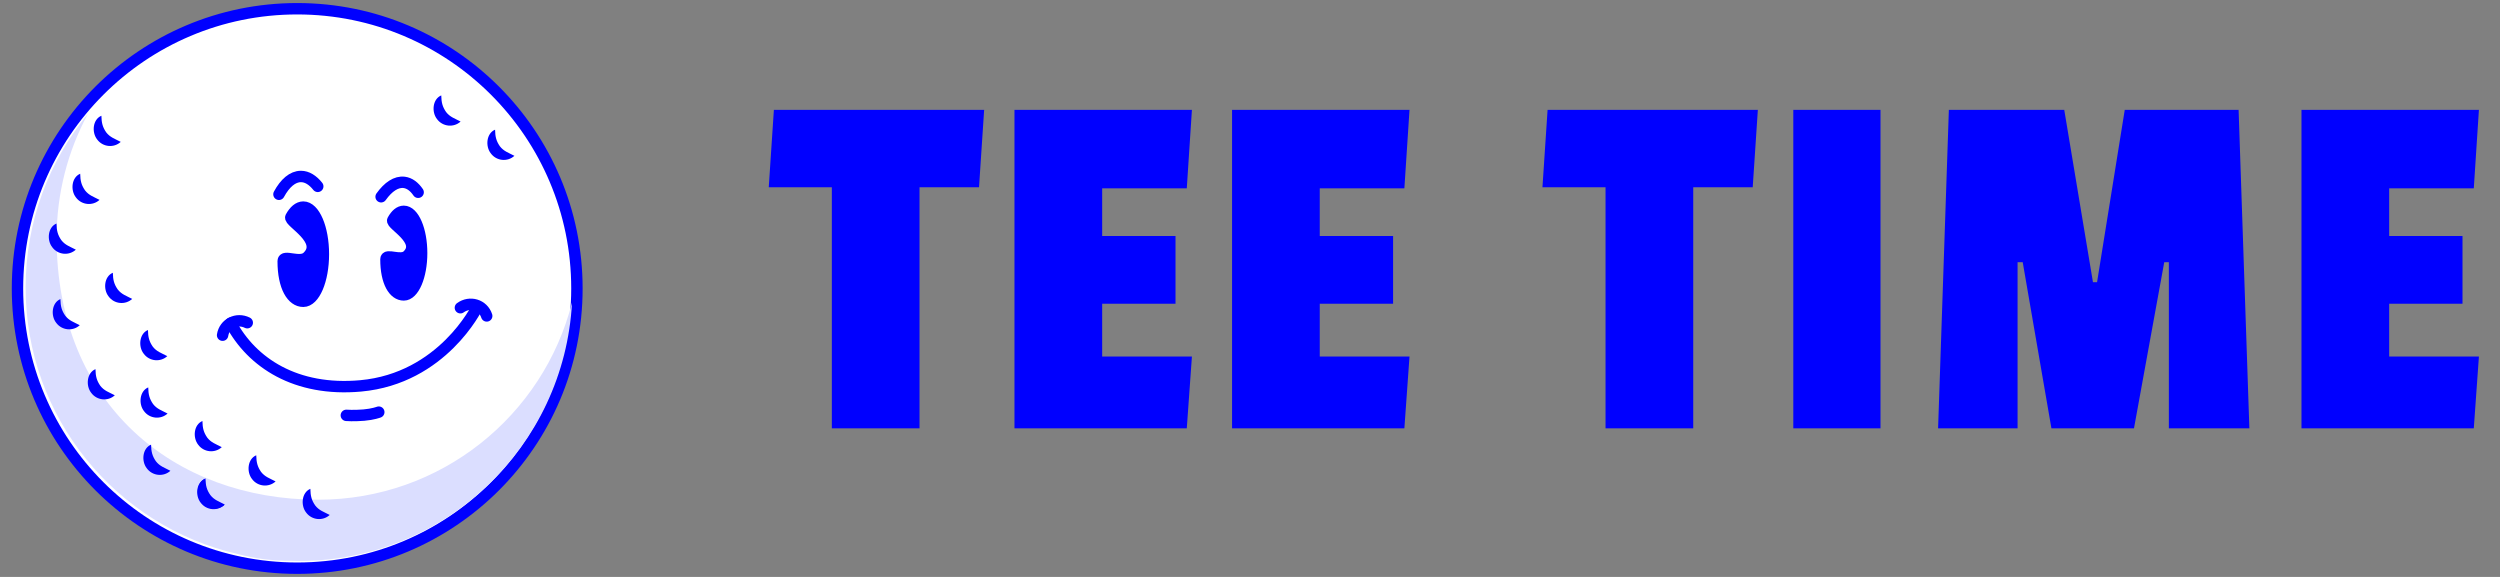 <svg xmlns="http://www.w3.org/2000/svg" width="143" height="33" viewBox="0 0 143 33" fill="none"><rect x="0" y="0" width="143" height="33" fill="#808080" stroke="none"/><path d="M17 32.5C25.837 32.5 33 25.337 33 16.5C33 7.663 25.837 0.5 17 0.5C8.163 0.5 1 7.663 1 16.5C1 25.337 8.163 32.5 17 32.5Z" fill="white" stroke="#0000FF" stroke-width="0.652" stroke-linecap="round" stroke-linejoin="round"></path><path d="M32.721 17.3C31.078 23.785 25.204 28.583 18.209 28.583C9.941 28.583 3.239 23.107 3.239 13.614C3.239 11.047 3.886 8.632 5.024 6.52C2.8 9.221 1.466 12.679 1.466 16.451C1.466 23.886 6.657 30.106 13.612 31.693C14.54 31.935 15.441 32.08 16.754 32.08C16.871 32.082 16.987 32.088 17.104 32.088C25.456 32.088 32.279 25.542 32.72 17.3H32.721Z" fill="#DBDEFF"></path><path d="M6.455 15.602C6.461 16.012 6.529 16.261 6.731 16.552C6.952 16.838 7.212 16.914 7.561 17.097C7.176 17.454 6.537 17.403 6.21 16.954C5.89 16.548 5.958 15.809 6.455 15.602Z" fill="#0000FF"></path><path d="M3.231 12.786C3.238 13.197 3.305 13.445 3.508 13.737C3.729 14.022 3.989 14.098 4.338 14.281C3.952 14.638 3.314 14.587 2.987 14.139C2.667 13.732 2.735 12.994 3.231 12.786Z" fill="#0000FF"></path><path d="M4.587 9.938C4.593 10.349 4.661 10.597 4.863 10.889C5.085 11.175 5.344 11.25 5.693 11.433C5.308 11.79 4.669 11.739 4.342 11.291C4.022 10.885 4.09 10.146 4.587 9.938Z" fill="#0000FF"></path><path d="M8.479 22.159C8.485 22.57 8.553 22.818 8.755 23.11C8.977 23.395 9.236 23.471 9.585 23.654C9.2 24.011 8.561 23.96 8.234 23.512C7.914 23.106 7.982 22.367 8.479 22.159Z" fill="#0000FF"></path><path d="M3.456 17.107C3.462 17.518 3.53 17.766 3.732 18.058C3.954 18.344 4.213 18.419 4.562 18.602C4.177 18.96 3.538 18.908 3.211 18.46C2.892 18.054 2.959 17.315 3.456 17.107Z" fill="#0000FF"></path><path d="M8.462 18.876C8.469 19.287 8.536 19.535 8.738 19.827C8.96 20.112 9.22 20.188 9.569 20.371C9.183 20.728 8.545 20.677 8.218 20.229C7.898 19.823 7.965 19.084 8.462 18.876Z" fill="#0000FF"></path><path d="M8.641 25.434C8.647 25.844 8.715 26.092 8.917 26.384C9.139 26.67 9.398 26.746 9.747 26.929C9.362 27.286 8.723 27.234 8.396 26.786C8.076 26.38 8.144 25.641 8.641 25.434Z" fill="#0000FF"></path><path d="M11.579 24.082C11.585 24.492 11.653 24.741 11.855 25.032C12.077 25.318 12.336 25.394 12.685 25.577C12.3 25.934 11.661 25.883 11.334 25.435C11.015 25.028 11.082 24.289 11.579 24.082Z" fill="#0000FF"></path><path d="M11.754 27.364C11.76 27.774 11.827 28.023 12.03 28.314C12.251 28.6 12.511 28.676 12.86 28.859C12.474 29.216 11.836 29.165 11.509 28.716C11.19 28.31 11.257 27.571 11.754 27.364Z" fill="#0000FF"></path><path d="M11.719 27.395C11.726 27.805 11.793 28.054 11.995 28.346C12.217 28.631 12.477 28.707 12.826 28.89C12.44 29.247 11.802 29.196 11.474 28.748C11.155 28.341 11.222 27.602 11.719 27.395Z" fill="#0000FF"></path><path d="M14.657 26.042C14.664 26.453 14.731 26.701 14.933 26.993C15.155 27.278 15.415 27.354 15.764 27.537C15.378 27.894 14.74 27.843 14.412 27.395C14.094 26.988 14.16 26.25 14.657 26.042Z" fill="#0000FF"></path><path d="M17.753 27.96C17.759 28.371 17.826 28.619 18.029 28.911C18.25 29.197 18.51 29.273 18.859 29.455C18.473 29.813 17.835 29.761 17.508 29.313C17.188 28.907 17.256 28.168 17.753 27.96Z" fill="#0000FF"></path><path d="M5.461 21.115C5.467 21.526 5.535 21.774 5.737 22.066C5.958 22.352 6.218 22.427 6.567 22.61C6.182 22.968 5.543 22.916 5.216 22.468C4.896 22.062 4.964 21.323 5.461 21.115Z" fill="#0000FF"></path><path d="M5.8 6.621C5.806 7.032 5.874 7.281 6.076 7.572C6.298 7.857 6.557 7.933 6.906 8.116C6.521 8.473 5.882 8.422 5.555 7.974C5.236 7.567 5.303 6.829 5.8 6.621Z" fill="#0000FF"></path><path d="M25.24 5.457C25.246 5.867 25.314 6.115 25.516 6.407C25.738 6.693 25.997 6.769 26.346 6.952C25.961 7.309 25.322 7.257 24.995 6.809C24.675 6.403 24.743 5.664 25.24 5.457Z" fill="#0000FF"></path><path d="M28.318 7.418C28.324 7.828 28.392 8.077 28.594 8.368C28.816 8.654 29.075 8.73 29.424 8.913C29.039 9.27 28.4 9.219 28.073 8.771C27.753 8.364 27.821 7.625 28.318 7.418Z" fill="#0000FF"></path><path d="M18.498 14.54C18.498 16.027 17.983 17.234 17.348 17.234C16.712 17.234 16.198 16.419 16.198 14.931C16.198 14.536 17.152 15.102 17.58 14.7C18.607 13.735 16.493 12.687 16.637 12.42C16.833 12.06 17.08 11.845 17.348 11.845C17.982 11.845 18.498 13.051 18.498 14.539V14.54Z" fill="#0000FF" stroke="#0000FF" stroke-width="0.652" stroke-linecap="round" stroke-linejoin="round"></path><path d="M26.334 17.603C26.873 17.21 27.631 17.426 27.84 18.072" stroke="#0000FF" stroke-width="0.652" stroke-linecap="round" stroke-linejoin="round"></path><path d="M13.201 18.482C14.409 20.755 16.93 22.407 20.628 22.073C25.312 21.647 27.29 17.579 27.29 17.579" stroke="#0000FF" stroke-width="0.652" stroke-linecap="round" stroke-linejoin="round"></path><path d="M14.144 18.459C13.55 18.162 12.836 18.502 12.732 19.174" stroke="#0000FF" stroke-width="0.652" stroke-linecap="round" stroke-linejoin="round"></path><path d="M19.81 23.758C19.81 23.758 20.223 23.792 20.812 23.744C21.33 23.701 21.667 23.574 21.667 23.574" stroke="#0000FF" stroke-width="0.652" stroke-linecap="round" stroke-linejoin="round"></path><path d="M15.956 11.114C16.302 10.475 16.738 10.094 17.213 10.094C17.561 10.094 17.89 10.3 18.176 10.66" stroke="#0000FF" stroke-width="0.652" stroke-linecap="round" stroke-linejoin="round"></path><path d="M21.799 11.255C22.204 10.686 22.667 10.374 23.121 10.432C23.426 10.471 23.696 10.673 23.918 10.999" stroke="#0000FF" stroke-width="0.652" stroke-linecap="round" stroke-linejoin="round"></path><path d="M24.118 14.478C24.118 15.799 23.66 16.87 23.097 16.87C22.533 16.87 22.076 16.147 22.076 14.826C22.076 14.476 22.924 14.978 23.303 14.622C24.215 13.765 22.338 12.835 22.466 12.598C22.64 12.278 22.859 12.087 23.097 12.087C23.66 12.087 24.118 13.157 24.118 14.479V14.478Z" fill="#0000FF" stroke="#0000FF" stroke-width="0.652" stroke-linecap="round" stroke-linejoin="round"></path><path d="M56 10.713H52.597V24.5H47.581V10.713H43.973L44.266 6.284H56.293L56 10.713ZM67.884 24.5H58.028V6.284H68.178L67.884 10.772H63.044V13.5H67.239V17.372H63.044V20.393H68.178L67.884 24.5ZM80.33 24.5H70.474V6.284H80.624L80.33 10.772H75.49V13.5H79.685V17.372H75.49V20.393H80.624L80.33 24.5ZM100.255 10.713H96.853V24.5H91.837V10.713H88.228L88.522 6.284H100.549L100.255 10.713ZM107.564 24.5H102.577V6.284H107.564V24.5ZM128.664 24.5H124.059V14.996H123.795L122.064 24.5H117.341L115.699 14.996H115.405V24.5H110.859L111.475 6.284H118.075L119.717 16.14H119.952L121.536 6.284H128.048L128.664 24.5ZM141.501 24.5H131.645V6.284H141.794L141.501 10.772H136.661V13.5H140.855V17.372H136.661V20.393H141.794L141.501 24.5Z" fill="#0000FF"></path></svg>